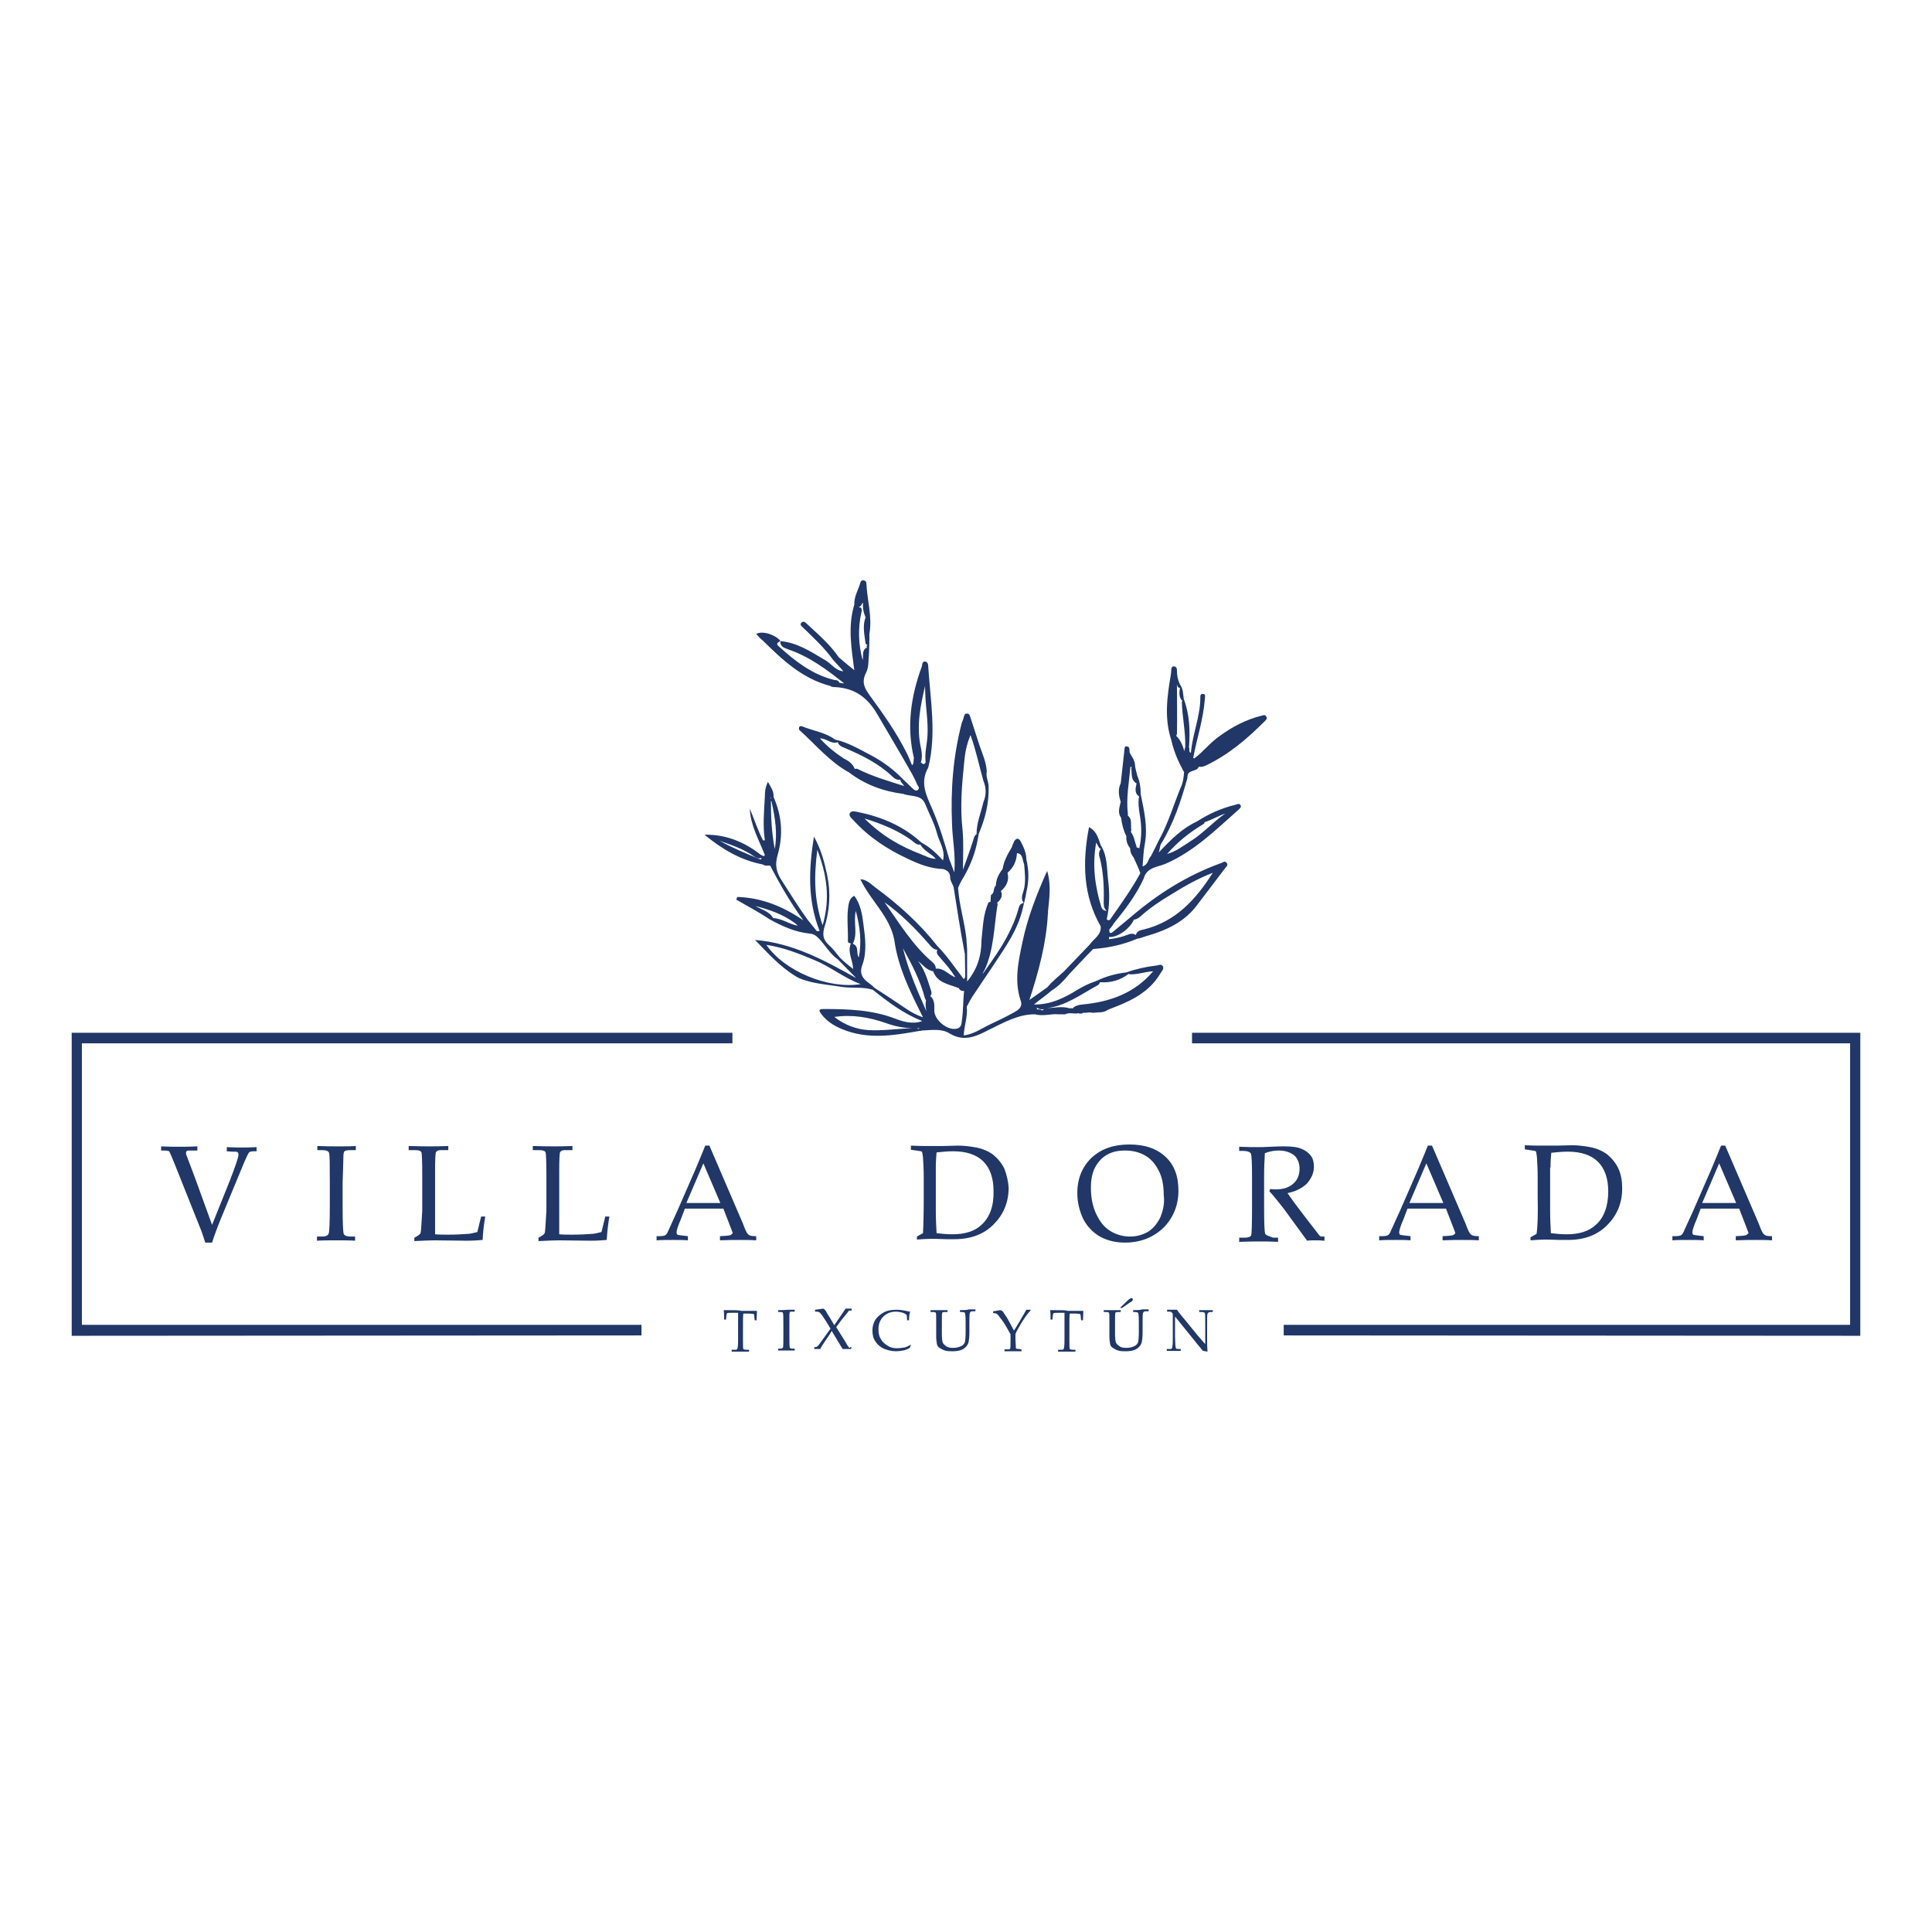 <svg xmlns="http://www.w3.org/2000/svg" xmlns:xlink="http://www.w3.org/1999/xlink" id="Capa_1" x="0px" y="0px" viewBox="0 0 512 512" style="enable-background:new 0 0 512 512;" xml:space="preserve"><style type="text/css">	.st0{fill:#203767;}</style><g>	<g>		<path class="st0" d="M280.4,268.8c0.7,0,1.3,0,1.9,0c1.1-0.6,2.4,0,3.5-0.3c0.1,0,0.1,0,0.2,0.1c0.2,0,0.5,0,0.7,0   c0.1-0.1,0.2-0.1,0.3-0.2c0.6,0,1.1,0,1.7-0.1c0.3,0,0.8,0.1,1.1,0.1c1.3-0.2,2.6,0.1,3.8-0.8c1.5-0.6,2.9-1.1,4.4-1.8   c3.9-1.7,7.3-4.1,9.5-7.8c0.3-0.6,1-1.1,0.7-1.9c-0.5-0.8-1.3-0.2-1.9-0.2c-2.6,0.3-5.3,0.9-7.8,1.8c-2.7,0.3-5.3,1-7.8,2.2   c-0.1,0-0.2,0.1-0.5,0.2c-1.6,0.5-3.1,1.3-4.5,2.1c-3.5,2.2-7.3,4.1-11.7,4c1.6-1.3,3.2-2.4,4.7-3.7c1.8-1.1,3.3-2.7,4.7-4.4   c2.1-2.2,4.2-4.5,6.3-6.6c4-0.3,7.8-1.1,11.6-2.7c0.1,0,0.2-0.1,0.5-0.1c0.9-0.2,1.7-0.6,2.6-0.8c5-1.5,9.6-3.7,12.8-8   c2.4-3.2,4.9-6.4,7.3-9.6c0.3-0.5,1.1-0.9,0.6-1.6c-0.6-0.8-1.1,0-1.7,0.1c-8.8,3.2-16.6,8.1-23.7,14.2c-1.6,1.3-3.1,2.6-4.7,3.9   c-0.7,0.6-1.1,0.5-1-0.6c0.1-0.2,0.3-0.3,0.5-0.6s0.5-0.6,0.6-0.9c3.1-3.8,6-7.6,8-12c0.8-3,3.7-3,5.8-3.9   c7.6-3.3,13.3-9,19.3-14.3c0.3-0.3,0.8-0.7,0.6-1.1c-0.3-0.8-1-0.3-1.5-0.2c-3.7,0.9-7,2.4-10.1,4.4c-3.9,1.8-6.8,4.7-10.1,8.2   c0.3-1.1,0.3-1.6,0.5-2.1c3.4-5.5,5.4-11.6,7.1-17.7c-0.1,0-0.1-0.1-0.1-0.2c0,0.1,0.1,0.1,0.1,0.2c-0.2-2.3,2.4-1.4,3-2.9   c0.7,0.1,1.3-0.1,1.8-0.3c6.1-2.9,11-7.1,15.7-11.8c0.3-0.3,0.8-0.7,0.3-1.3c-0.3-0.5-0.8-0.2-1.3-0.1c-4,1-7.6,2.9-10.9,5.3   c-2.5,1.7-4.4,4.2-6.8,6c-0.1-0.1-0.2-0.1-0.3-0.1c1-5.3,2.7-10.3,3.1-15.7c0-0.6,0.3-1.3-0.5-1.3c-0.8-0.1-0.7,0.7-0.7,1.3   c-0.1,4.9-2.1,9.5-2.5,14.3c-0.7-0.2-0.2-0.9-0.5-1.4c0.3-4.4,0.2-8.7-1.4-12.9c-0.2-1.3-0.1-2.6-1-3.8c-0.6-1.3-0.8-2.4-0.8-3.8   c0-0.5-0.2-1-0.8-1c-0.6,0-0.7,0.5-0.7,1c0,0.3-0.1,0.8-0.1,1.1c-1,5.8-1.8,11.7,0.1,17.4c0.6,2.7,1.6,5.2,2.9,7.6   c0.1,0.3,0.3,0.6,0.5,0.9c-0.1,1.4-0.3,2.9-0.9,4.1c-1.9,4.6-3.3,9.5-5.8,14c-0.7,1.4-1.4,2.9-2.1,4.2c-0.8,0.7-0.6,2.2-2.2,2.7   c0.2-2.2,0.2-4,0.6-6c0.8-4.5-0.2-8.7-1.1-13.1c0-1.7-0.2-3.3-0.9-4.9c-0.2-0.9-0.5-1.8-0.6-2.7c0-1.3-0.8-2.3-1.4-3.4   c-0.2-0.6,0.2-1.6-0.8-1.7c-0.5-0.1-0.6,0.3-0.6,0.8c-0.3,3-0.7,6.1-1,9c-0.8,1.6-0.5,3.3,0,4.9c-0.3,1.4-0.9,2.9,0.1,4.2   c0.2,1.7,0.6,3.3,1.4,4.9c-0.1,1.3,0.3,2.3,1,3.2c0,0.9,0.3,1.7,0.9,2.4c0.6,1.4,1.3,2.7,1.8,4.2c-2.4,4.4-5.3,8.4-8.1,12.4   c-0.3,0.1-0.6,0.1-0.8-0.2c0.8-3.5,0.8-7.2,0.3-10.9c-0.3-3-0.2-6.1-1.9-8.7c-0.6-1.7-1-3.7-3.1-4.8c-1.8,9.3-1.6,18.1,3.1,26.3   c0.2,2.3-1.8,3.2-2.9,4.8c-2.3,2.4-4.5,4.7-6.8,7.1c-1.5,1.4-3.1,2.6-4.4,4.2c-1.5,1.1-3.1,2.2-4.8,3.4c2.5-7.7,4.5-15.1,4.9-22.9   c0.1-0.1,0.1-0.2,0-0.3c0.3-3.4,1-7-0.2-11c-2.9,6.5-5.2,12.5-6.5,18.7c-1.1,5.2-2.3,10.4-0.5,15.7c0.6,1.7-0.7,2.5-1.8,3.1   c-2.3,1.3-4.7,2.4-7,3.5c-1.9,1-3.9,2.3-6.3,2.6c0.1-2.6,1.1-5,0.8-7.6c0.5-0.9,0.9-1.8,1.5-2.7c1.7-2.6,3.5-5.2,5.3-7.9   c3.2-4.9,6.8-9.7,8.1-15.7c0.3-1.4,0.7-2.7,0.9-4.1c0.7-2.9,0.7-5.7,0-8.6c0-1.7-0.7-3.3-1.5-4.8c-0.5-0.9-1.1-1-1.7-0.1   c-0.3,0.6-0.5,1.1-0.7,1.7c-1.1,1.8-2.1,3.7-2.4,5.7c-1,1.3-1.7,2.6-1.8,4.4c-0.8,0.7-0.2,1.9-1.3,2.5c0,0.6-0.1,1.1-0.1,1.7   c0,0,0,0,0,0.1c-0.1,0-0.3,0.1-0.5,0.1c-1.5,3.2-1.5,6.6-1.9,10.1c0,4-1.1,7.7-3.8,10.9c0-0.2,0-0.6,0-0.8c0-2.5,0-5.2,0-7.7   c-0.1-0.9-0.1-1.9-0.2-2.9c-0.5-4.5-1.9-8.8-2.2-13.4c0.3-0.7,0.6-1.4,0.9-1.9c2.2-3.5,3.7-7.3,4.4-11.4c0.1-0.3,0.1-0.8,0.2-1.1   c1.7-4,2.7-8,2.6-12.4c0-1.4-0.8-2.6-0.5-4c-0.1-2.4-1.1-4.6-1.9-6.9c-0.8-2.5-1.6-4.9-2.4-7.4c-0.2-0.6-0.3-1.1-1-1.1   c-0.6,0-0.7,0.6-0.8,1c-0.1,0.5-0.3,0.9-0.5,1.4c-2.3,8.8-3,17.7-2.6,26.9c0.1,4,1,8.1,0.6,12.8c-0.6-1.5-0.9-2.5-1.3-3.4   c-1.3-4.5-2.6-8.9-4.5-13.3c-1.6-3.7-3.4-7.1-1.1-11.1c2.2-8.8,0.6-17.6,0-26.6c0-0.7-0.1-1.4-0.9-1.5c-0.7,0-0.7,0.8-0.8,1.3   c-2.9,7.9-4.1,15.9-2.1,24.3c-0.2,0.7,0.1,1.4-0.5,1.9c-0.5-1.1-0.9-2.3-1.5-3.4c-2.7-5.4-6.2-10.3-9.7-15.1c-1.3-1.8-2.3-3.4-1-6   c0.8-1.5,0.6-3.4,0.8-5.2c0-1.1,0.1-2.2,0.1-3.2c-0.1,0.1-0.1,0.1-0.2,0.2c0-0.1,0.1-0.2,0.2-0.2v-0.1c0-0.6,0-1.3,0-1.8   c0.8-4.6-0.6-8.9-0.8-13.4c0-0.5-0.3-0.7-0.7-0.8c-0.5-0.1-0.8,0.2-0.9,0.6c-0.5,1.9-1.7,3.7-1.6,5.8c-1.8,6-0.7,11.9,0,17.4   c-1.3-1-2.7-2.2-4.1-3.4c-2.4-3.5-5.6-6.2-8.6-9c-0.3-0.3-0.8-0.7-1.3-0.2c-0.6,0.6,0.1,1,0.5,1.4c2.7,2.6,5.6,5.3,7.9,8.5   c0.9,1,1.8,1.9,2.7,3c-2.2-0.2-3.2-2.1-4.9-3c-3.7-2.2-7.3-4.6-11.8-5c-0.1,1.5,1.1,1.8,2.1,2.2c5.6,1.9,10.3,5.4,14.8,9   c-0.5,0-0.8-0.1-1.3-0.2c-0.2-0.8-1.1-0.6-1.7-0.8c-5.7-1.5-10.1-5-14.3-8.8c-0.7-0.6-0.5-0.9,0.2-1.3c0.1-0.1,0.1-0.1,0.2-0.2   c-1.5-1.7-4.8-2.7-6.4-1.8c0.6,0.6,1.1,1.3,1.8,1.8c5.3,5.2,10.5,10.1,17.9,12c0.3,0.3,0.9,0.3,1.4,0.3c5,0.3,8.4,2.7,11,7.2   c3.1,5.3,6.2,10.5,9.2,15.8c0.5,0.9,1,1.9,1.4,2.9c0.2,0.3,0.7,0.8,0.2,1.3c-0.6,0.5-1,0-1.4-0.3c-0.8-0.8-1.7-1.6-2.5-2.4   c-2.5-2.6-5.3-4.7-8.5-6.4c-3.1-1.6-6.2-3.5-9.6-4.2c-2.5-1.9-5.8-2.3-8.7-3.5c-0.3-0.1-0.7-0.1-0.8,0.2c-0.2,0.5,0,0.8,0.3,1   c4.2,3.8,7.8,8.2,12.9,11c4.2,3.2,9,5,14.4,5.7c2.1,0.8,4.8,0.1,5.8,2.7c1,2.5,2.4,5,3.1,7.7c0.6,2.4,2.3,4.5,1.6,7.2   c-1.7-1.8-3.4-3.5-5.7-4.7c-4.8-4.4-10.5-6.8-16.8-8.1c-0.7-0.1-1.7-0.5-2.2,0.3c-0.3,0.8,0.5,1.4,1,1.9c4.1,4.5,9,7.7,14.4,10.2   c2.9,1.4,6,2.6,9.3,2.7c1,0.3,1.9,0.8,1.9,2.2c0,0.9,0.6,1.7,0.9,2.5c0.9,5.7,1.8,11.6,2.9,17.3c0,0.1,0,0.2,0.1,0.3   c0,2.1,0.1,4.1,0.1,6.2c-0.3,1.1-0.6,0.5-0.9,0c-2.1-2.7-4-5.6-6.5-8.1c-4.7-6-10.3-11-16.4-15.5c-1.1-0.8-2.2-2.1-4-2.2   c2.7,5.7,7.8,9.8,9,16.1c1,7.3,4.2,13.7,7.6,20.5c-1.7-0.6-3-1.3-4.2-2.1c-2.9-1.9-5.6-3.8-8.5-5.6c-0.6-0.6-1.1-1-1.8-1.5   c-1.5-1.1-2.4-2.4-1.6-4.6c1.3-3.5,0.8-7.3,0.3-11c-0.3-2.5-0.8-5.3-2.4-7.4c-1.1,0.5-1.3,1.5-1.5,2.2c-0.6,3.3-0.1,6.5-0.2,9.8   c0,0.5,0.5,0.6,0.8,0.6c-1,2.3,0.5,4.4,0.6,6.8c-1.3-1-2.4-1.9-3.4-2.9c-1-1.1-1.8-2.4-3-3.4c-1.4-1.3-1.8-2.5-1.3-4.5   c1.5-4.6,1.8-9.4,0.8-14.1c-0.7-3.3-1.5-6.6-3.5-10.2c-1.4,8.8-1.7,16.9,1.5,25c-0.2,0-0.5,0.1-0.7,0.1c-0.8-1-1.7-2.1-2.5-3.1   c-2.4-3.3-4.6-6.9-6.8-10.3c-1.5-2.3-1.9-4.2-1.1-6.9c1.5-5.2,1.1-10.3-1.1-15.3c0.1-1.5-0.7-2.6-1.5-4c-0.7,1.5-0.8,2.6-0.8,3.8   c-0.2,3.9-0.6,7.8,0,11.7c-0.1,0-0.2,0-0.5,0c-1.4-2.7-2.3-5.6-3.5-8.4c0.2,4.5,2.4,8.2,4,12.3c-0.3,0.6-0.7,0-1,0   c-4.4-3.5-9.4-5.5-15-5.4c4.6,3.8,9.6,6.8,15.5,7.9c0.6,0.5,1.3,0.2,1.9,0.3c-0.1,0-0.1-0.1-0.2-0.1c0.1,0,0.1,0.1,0.2,0.1   c2.6,5,5.5,10,8.8,14.5c-5.4-3.7-11.1-6-17.5-6.2c-0.1,0.2-0.2,0.5-0.3,0.7c3,1.7,6.1,3.4,9,5.3c3.3,1.8,6.6,3.3,10.4,3.7   c1.3,0.1,1.9,0.7,2.7,1.5c1.6,1.8,2.9,4,4.9,5.4c1.6,1.6,3.2,3.3,4.8,4.9c-8.4-4.7-16.8-9.3-26.8-10.1c3.4,3.5,6.6,7.1,10.9,9.7   c1.1,0.7,2.4,1,3.8,1.4c2.9,0.7,5.7,0.9,8.7,1.4c2.5,0.3,5.3-0.1,7.8,0.7c4,3.2,8.1,6.3,12.9,8.2c0.1,0.1,0.1,0.1,0.2,0.1   c-2.5,0.9-5,0.2-7.3-0.7c-6.1-2.3-12.4-2.5-18.7-2.5c-1.5,0-1.5,0.3-0.7,1.4c1.4,1.8,3.2,3,5.4,3.9c6.9,2.9,13.7,1.7,20.6,0.5   c0.2,0,0.3,0,0.6-0.1c2.5-0.1,5.2-0.6,7.4,0.8c3.8,2.3,7.1,0.7,10.4-1c3.9-1.9,7.7-4.1,12.1-4.1   C276.6,269.4,278.6,268.6,280.4,268.8z M318.9,218.4c0.2-0.1,0.3-0.2,0.3-0.5c1.9-0.6,3.7-1.7,5.5-2.3c-3.2,2.2-5.8,5.2-9,7.2   c-2.2,1.4-4.1,2.9-6.4,3.5C312,223.2,315.2,220.6,318.9,218.4z M313.9,199.1c-0.5-1.5-1-3-2.2-4.1c0.1-0.1,0.1-0.3,0.2-0.5   c0.1-4.5,0-8.8,0-13.3c0.1,0.6,0.1,1,0.8,1.1c-0.2,1.3-0.3,2.5,0.6,3.4c0,0.1,0,0.2-0.1,0.3c0.1,4,1,7.9,0.9,11.8   c0,0.1,0,0.2,0,0.2C313.9,198.5,313.9,198.8,313.9,199.1z M301.9,224.9c-0.1-0.2-0.3-0.3-0.7-0.3c0-0.1,0-0.1,0-0.2   c-0.5-1.4-0.6-2.7-1.5-3.9c0-0.2,0.1-0.3,0.1-0.6c-0.2-1.3,0.3-2.9-0.9-3.7c0-0.1,0-0.3,0-0.5c-0.5-4.2,0.3-8.4,0.7-12.6   c0.1,0.1,0.2,0.2,0.3,0.2c0,0.1,0,0.1-0.1,0.2c0.2,1.5-0.2,3.2,1.4,4.1c-0.3,1.4-0.6,2.6,0.7,3.5c0,0.1-0.1,0.2-0.1,0.3   c-0.2,1.5,0,2.9,0.2,4.2C302.6,218.9,302.6,221.8,301.9,224.9z M293.9,248.3c2.1,0.3,5.6-2.2,6.6-4.6c0.7,0,1.3-0.5,1.7-0.8   c2.5-2.3,5.4-4.2,8.4-6c3.4-2.1,6.9-4.1,10.8-5.6c-4.5,7.1-9.8,12.9-18.2,15c-0.8,0.2-1.9,0.3-2.2,1.5c-0.8-0.6-1.6-0.3-2.4,0   c-1.5,0.6-3.1,0.9-4.7,1.1C293.9,248.6,293.9,248.5,293.9,248.3z M292.6,244.6c0-0.1,0.1-0.1,0.1-0.1S292.8,244.6,292.6,244.6z    M290.5,223.3c0.5,0.7,0.6,1.4,1.1,1.6c0.1,0,0.1,0,0.1,0v0.1c-0.6,0.8-0.5,1.7-0.2,2.5c0.9,3.7,1.1,7.4,1,11.2   c0,0.9-0.1,1.9,0.7,2.6c0,0,0,0,0,0.1c-0.5-0.1-1-0.2-1.3-0.9C290.2,235,289.4,229.4,290.5,223.3z M260.9,257.1   c2.6-5.6,2.5-11.8,3.5-17.6c-0.1-0.1-0.2-0.2-0.2-0.2c1-0.9,1.7-1.8,1-3.3c0,0,0.1,0,0.1,0.1c1.5-1.3,2.2-2.9,1.7-4.8   c1.6-1.4,2.4-3.1,2.5-5.2c1.6,0.1,1.4,1.8,1.9,2.9c0.2,2.3,0.5,4.6-0.1,6.9c-0.3,1.1-0.9,2.3,0,3.4c-1.1,0.1-1.3,1.1-1.5,1.9   c-0.6,2.2-1.5,4.2-2.5,6.2c-1.9,3.8-4.4,7.2-6.8,10.6c0,0,0,0.1-0.1,0.1C260.6,257.7,260.7,257.3,260.9,257.1z M258.6,260.5   c0.1-0.1,0.1-0.1,0.2-0.1C258.7,260.5,258.7,260.5,258.6,260.5L258.6,260.5z M255.5,202.2c0.2-2.4,0.6-4.8,1.7-7.4   c1.5,4.2,2.3,8.2,3.4,12.1c0.8,1.9,0.8,3.8,0,5.7c-0.6,2.7-1.8,5.4-1.8,8.4v0.1c-0.6,0.3-0.7,1-0.9,1.6c-0.8,2.6-1.8,5.2-2.7,7.8   c0-3.5,0.2-7-0.1-10.4C254.4,213.9,254.9,208.1,255.5,202.2z M228.6,174.9c-1.1-4-1.3-8.4-0.3-12.7c0.1-0.3,0.1-0.8-0.1-1.1   c-0.1-0.1-0.3-0.1-0.6-0.2l0.1-0.1c0.6-0.1,0.6-0.8,1-1.1c-0.1,1.3,0.1,2.5,0.6,3.7c0,0.1,0,0.1,0.1,0.2c-0.9,2.3-0.3,4.6,0,7   c0.2,0.2,0.3,0.3,0.5,0.3c-0.3,0.2-0.3,0.6-0.1,0.8c-0.1,0-0.2,0-0.3,0C228.3,172.6,228.9,174,228.6,174.9z M227.3,203.8   c-0.2-0.1-0.6-0.1-0.8,0v-0.1c-0.6-1.4-1.7-2.1-2.9-2.7c-2.3-1.5-4.4-3.2-6.3-5.3c1.7-0.1,2.9,1.6,4.7,1c0,0,0,0,0-0.1   c0.2,1.1,1.4,1.4,2.3,1.8c4.4,1.9,8.6,4,12.1,7.3c0.6,0.6,1.3,1.1,2.2,0.9c0,0.7,0.7,1.1,1,1.7C235.5,207,231.3,205.8,227.3,203.8   z M244,202c0.1-0.1,0.1-0.2,0.2-0.5c0.2-1,0.1-2.1-0.1-3.1c-1.4-6-0.1-11.6,1.1-16.8c-0.1,0.3,0,1.3,0,2.1   c0.1,3.7,0.8,7.4,0.6,11.1c-0.1,2.4-0.8,4.7-0.5,7.1c0,0.1,0,0.1,0,0.2C244.8,202.7,244.7,202.6,244,202z M244.1,226.4   c-5.5-2.1-10.4-4.9-15-9.5c4.8,1.5,8.9,3.2,12.5,5.8c0.7,0.6,1.4,1.3,2.3,1.1c0.9,1.7,2.9,2.4,4.1,3.8   C246.6,227.6,245.4,226.9,244.1,226.4z M201.6,227.8c-3.9-1.6-7.7-3.2-10.9-5c2.7,1,6.3,2.1,9.2,4.2c0.5,0.3,1.3,0.7,1.9,0.3   C201.8,227.5,201.7,227.7,201.6,227.8z M204.2,211.4c0.1,0,0.2,0,0.2,0c-0.1,0.1-0.2,0.2-0.2,0.3   C204.2,211.7,204.2,211.5,204.2,211.4z M205.3,225.1v-0.2c-0.8-4.2-1-8.5-1-12.7c0,0.1,0.1,0.1,0.2,0.2c0,0.1,0,0.1,0,0.2   C205.4,216.7,206.1,220.8,205.3,225.1z M210.9,245.2c-2.1-0.5-3.8-1.8-6-1.9c-1.1-1.9-3.3-2.3-4.7-3.2c3.4,0.9,7.2,2.1,10.4,4.5   c0.5,0.3,0.9,0.9,1.5,1.3C211.8,245.5,211.3,245.2,210.9,245.2z M216.6,225.2c2.5,6.6,3.5,12.9,1.4,20   C215.7,238.5,215.7,232.2,216.6,225.2z M226,250.1c1.4-2.6,0.1-5.6,0.8-8.7c1.1,4.2,1.6,8.2,0.8,12.3   C226.8,252.8,227.8,250.8,226,250.1z M203.1,250.4c4.7,0.7,8.8,2.4,12.9,4.1c4.1,1.7,7.7,4.7,12.1,6.3   C219.4,262.2,207.8,257.3,203.1,250.4z M241.6,272.5c-3.8,0.1-7.6,0.7-11.3,0.5c-3.4-0.2-6.5-1.4-9.2-3.5   c4.7-0.7,9.3,0.1,13.6,1.6c2.5,0.9,4.9,1.4,7.6,1.4C242,272.5,241.8,272.5,241.6,272.5z M243.5,272.7c-0.2-0.1-0.5-0.2-0.6-0.2   c0.2,0,0.6,0,0.8,0C243.6,272.5,243.6,272.6,243.5,272.7z M234.4,239.1c4.5,3.2,8.2,7,11.8,11.1c0.6,0.7,1.1,1.4,2.1,1.5   c0.1,0,0.1,0,0.1,0c-0.5,1.1,0.5,1.7,1,2.4c1.4,1.6,2.7,3.1,3.8,4.9c-1.8-0.6-3-2.5-5.2-2.3c0-0.9-0.6-1.5-1.1-1.9   C241.8,250.4,238.3,244.6,234.4,239.1z M238,248.3v-0.1C238.1,248.3,238.1,248.3,238,248.3z M243.5,263.4c-1.7-4-3.2-8-4.2-12.1   c2.3,4.2,4.6,8.5,5.8,13.2c0.1,0.2,0.2,0.5,0.3,0.6c-0.2,0.9-0.1,1.9,0.1,2.9C244.8,266.4,244.2,264.9,243.5,263.4z M254.9,270.5   c-0.1,0.8-0.1,1.8-1.3,2.1c-2.4,0.6-5.8-2.1-6-4.6c0-1.4,0.2-2.9-1-4c0,0,0,0-0.1,0c0.7-0.7,0.2-1.5,0-2.2   c-0.8-2.6-1.7-5.2-3.2-7.1c1.1,0.8,2.2,2.4,4,2.7c1.1,3.1,4.1,3.4,6.6,4.4c0,0,0.1,0,0.1-0.1c0.3,0.7,0.8,1,1.5,0.9   C255.2,265.2,255.3,267.9,254.9,270.5z M290.9,261.1c0.3-0.1,0.5-0.5,0.6-0.8c2.9,0.2,5.3-0.5,7.6-2.2c0.1,0,0.2,0.1,0.3,0.1   c2.1,0.1,4.1-0.7,6.2-0.8c-4.9,5.8-11.4,8.1-18.7,8.8c-0.8,0.1-1.6,0.2-2.3,0.7c-0.1,0.1-0.2,0.2-0.2,0.3c-0.3,0-0.7,0-1,0   c-2-0.6-4-0.1-6.1,0C282.4,266.6,286.5,263.5,290.9,261.1z M276.2,267.8c-0.3-0.3-0.8-0.3-1.4-0.3c0-0.1,0-0.3,0-0.5   c0.6,0.6,1.5,0.5,2.2,0.4C276.8,267.4,276.5,267.5,276.2,267.8z"></path>		<path class="st0" d="M50.6,304.9h1.7v-1.1c-1.9,0.1-3.5,0.1-4.9,0.1c-1.3,0-2.9,0-4.7-0.1v1.1h0.7c0.8,0,1.4,0.1,1.5,0.3   c0.1,0.2,0.7,1.5,1.6,3.8l6.3,15.8c0.6,1.4,1.1,2.9,1.6,4.5h1.8c0.5-1.6,1.3-3.8,2.4-6.5l6-14.5c0.7-1.6,1.1-2.5,1.4-2.9   c0.2-0.2,0.7-0.3,1.3-0.3H68V304c-1.6,0.1-2.9,0.1-4,0.1c-1,0-2.3,0-3.9-0.1v1.1l1.5,0.1h0.7c0.7,0,0.9,0.3,0.9,0.8   c0,0.7-0.8,3-2.3,6.9l-4.7,11.7l-4.5-12.4l-2.3-6.1c-0.1-0.2-0.1-0.3-0.1-0.6s0.1-0.3,0.2-0.5C49.7,304.9,50,304.9,50.6,304.9z"></path>		<path class="st0" d="M91,306.6c0-0.8,0.1-1.3,0.3-1.5c0.2-0.2,0.7-0.3,1.6-0.3h1.4v-1.1c-1.3,0.1-2.7,0.1-4.4,0.1   c-1.9,0-3.8,0-5.8-0.1v1.1h1.4c0.9,0,1.5,0.2,1.7,0.7s0.2,3.1,0.2,7.8v6c0,4.6-0.1,7.1-0.3,7.6c-0.2,0.6-0.9,0.8-1.9,0.8H84v1.1   c1.6-0.1,3.4-0.1,5.4-0.1c1.7,0,3.3,0,4.7,0.1v-1.1H93c-1,0-1.7-0.2-1.9-0.7c-0.2-0.5-0.3-3-0.3-7.6v-6.1   C90.9,310.1,91,307.8,91,306.6z"></path>		<path class="st0" d="M111.5,326.6c-0.1,0.5-0.7,0.9-1.7,1.4v0.9c2.4-0.1,4.1-0.2,5.3-0.2l8.4,0.1c1.8,0,3.3-0.1,4.4-0.2   c0.1-1.9,0.3-4,0.7-6.2h-1.1l-1,4.1c-0.9,0.2-1.8,0.5-2.7,0.5c-1.3,0.1-3,0.2-5.2,0.2c-1.1,0-2.2,0-3.3-0.1v-1v-4.9v-11.3   c0-2.6,0.1-4.1,0.2-4.5c0.1-0.3,0.6-0.6,1.1-0.6h2.2v-1.1c-2.1,0.1-3.8,0.1-4.9,0.1c-0.9,0-2.7,0-5.6-0.1v1.1h1.9   c0.8,0,1.3,0.2,1.5,0.6c0.1,0.5,0.2,2.4,0.2,5.8v9.7C111.7,324.2,111.6,326,111.5,326.6z"></path>		<path class="st0" d="M144.4,326.6c-0.1,0.5-0.7,0.9-1.7,1.4v0.9c2.4-0.1,4.1-0.2,5.3-0.2l8.4,0.1c1.8,0,3.3-0.1,4.4-0.2   c0.1-1.9,0.3-4,0.7-6.2h-1.1l-1,4.1c-0.9,0.2-1.8,0.5-2.7,0.5c-1.3,0.1-3,0.2-5.2,0.2c-1.1,0-2.2,0-3.3-0.1v-1v-4.9v-11.3   c0-2.6,0.1-4.1,0.2-4.5c0.1-0.3,0.6-0.6,1.1-0.6h2.2v-1.1c-2.1,0.1-3.8,0.1-4.9,0.1c-0.9,0-2.7,0-5.6-0.1v1.1h1.9   c0.8,0,1.3,0.2,1.5,0.6c0.1,0.5,0.2,2.4,0.2,5.8v9.7C144.6,324.2,144.5,326,144.4,326.6z"></path>		<path class="st0" d="M193.6,327.3c-0.1,0.1-0.5,0.1-1.1,0.2l-1.7,0.1v1.1c2.2-0.1,3.9-0.1,5.2-0.1c1.4,0,2.9,0,4.4,0.1v-1.1   c-0.9,0-1.5-0.1-1.7-0.2s-0.5-0.3-0.7-0.6c-0.2-0.3-0.6-1.1-1.1-2.5l-8.9-20.7h-1.1c-0.5,1.3-1.4,3.4-2.6,6.3l-4.8,11   c-0.9,1.9-1.7,3.8-2.5,5.5c-0.2,0.6-0.6,0.9-0.8,1s-0.8,0.2-1.6,0.2H174v1.1c1.3-0.1,2.7-0.1,4.5-0.1c1.4,0,2.6,0,3.8,0.1v-1.1   l-1.7-0.2c-0.6-0.1-0.9-0.1-1.1-0.2c-0.1-0.1-0.2-0.3-0.2-0.6c0-0.5,0.3-1.6,1.1-3.4l1.1-2.9h10.2l1.9,4.9   c0.3,0.9,0.6,1.5,0.6,1.6C193.9,327.1,193.8,327.2,193.6,327.3z M181.9,318.8l4.5-10.5l4.5,10.5H181.9z"></path>		<path class="st0" d="M244.6,326.8l-1.6,0.9v0.8c1.5-0.1,2.6-0.2,3.7-0.2c0.6,0,1.9,0,4,0.1h2.2c4.4,0,7.8-1.3,10.4-3.9   c2.6-2.6,4-5.8,4-9.8c-0.1-1.6-0.5-3.3-1.1-4.9c-0.7-1.5-1.7-2.7-3-3.8c-1.4-1-2.9-1.6-4.5-1.9s-3.2-0.5-4.8-0.5l-3.9,0.1h-4.7   c-0.7,0-1.9,0-3.9-0.1v1.1l1.4,0.2c0.8,0.1,1.4,0.2,1.5,0.3c0.1,0.1,0.2,0.7,0.3,1.5c0.1,1.5,0.2,3.3,0.2,5.4v5.2   C244.8,321.9,244.7,325,244.6,326.8z M248,309.3c0-1.5,0.1-2.7,0.2-3.9c1.7-0.2,3.2-0.3,4.4-0.3c3.5,0,6.2,0.9,8,2.7   c1.8,1.8,2.7,4.5,2.7,7.8c0.1,4-1,7-3.2,9c-1.8,1.7-4.4,2.5-7.7,2.5c-1.3,0-2.6-0.1-4.2-0.3c-0.1-1.8-0.2-3.9-0.2-6V309.3z"></path>		<path class="st0" d="M308.9,306.6c-2.3-2.2-5.5-3.3-9.6-3.3s-7.4,1.1-10,3.5c-2.5,2.4-3.8,5.5-3.8,9.4c0,2.5,0.6,4.8,1.6,6.9   c1,1.9,2.5,3.5,4.4,4.6c1.8,1,4,1.6,6.6,1.6c4.1,0,7.4-1.3,10.2-3.9c2.6-2.6,4-6,4-9.8C312.3,311.7,311.2,308.7,308.9,306.6z    M307.5,322.6c-0.8,1.6-1.8,2.9-3.2,3.8c-1.4,0.8-3,1.3-4.8,1.3c-1.9,0-3.7-0.5-5.3-1.5c-1.6-1-2.7-2.4-3.7-4.5   c-0.9-1.9-1.4-4.2-1.4-7c0-1.9,0.3-3.8,1.1-5.3c0.8-1.5,1.8-2.6,3.2-3.4c1.4-0.8,3-1.1,4.8-1.1c2.1,0,3.9,0.5,5.4,1.4   s2.6,2.2,3.5,4c0.9,1.7,1.3,3.9,1.3,6.4C308.7,318.9,308.2,320.9,307.5,322.6z"></path>		<path class="st0" d="M335.3,327c-0.2-0.5-0.3-2.7-0.3-6.9v-8.5c0-2.2,0.1-4.1,0.2-6c1.3-0.5,2.5-0.7,3.7-0.7   c1.7,0,3.1,0.5,4.1,1.3c0.9,0.8,1.4,2.1,1.4,3.5c0,1.7-0.6,3.1-1.7,4c-1.1,1-2.6,1.5-4.6,1.5c-0.3,0-0.8,0-1.5-0.1l-0.2,0.6   c1.4,1.5,2.5,3,3.8,4.6l6.2,8.5c0.7-0.1,1.5-0.1,2.1-0.1c0.7,0,1.6,0,2.5,0.1v-1.1h-0.5c-0.2,0-0.5,0-0.6-0.1   c-0.2-0.1-0.6-0.6-1.1-1.3l-3.4-4.4c-1.7-2.2-3.1-4.1-4.2-5.7c2.3-0.5,4-1.4,5.2-2.6c1.1-1.3,1.8-2.7,1.8-4.4   c0-1.1-0.2-2.1-0.8-2.9c-0.6-0.8-1.4-1.4-2.4-1.8c-1-0.5-2.6-0.7-4.6-0.7c-0.7,0-1.9,0-3.7,0.1c-1.5,0.1-2.5,0.1-3.3,0.1   c-1.1,0-2.9,0-5-0.1v1.1h0.9c1.1,0,1.9,0.2,2.2,0.7c0.2,0.5,0.3,2.5,0.3,6.1v8.5c0,4.2-0.1,6.5-0.2,7c-0.2,0.5-0.8,0.7-1.8,0.7   h-1.4v1.1c2.6-0.1,4.5-0.1,5.5-0.1c1.3,0,2.9,0,4.8,0.1V328h-1.3C336.3,327.6,335.6,327.4,335.3,327z"></path>		<path class="st0" d="M385.1,327.3c-0.1,0.1-0.5,0.1-1.1,0.2l-1.7,0.1v1.1c2.2-0.1,3.9-0.1,5.2-0.1c1.4,0,2.9,0,4.4,0.1v-1.1   c-0.9,0-1.5-0.1-1.7-0.2s-0.5-0.3-0.7-0.6c-0.2-0.3-0.6-1.1-1.1-2.5l-8.9-20.7h-1.1c-0.5,1.3-1.4,3.4-2.6,6.3l-4.8,11   c-0.9,1.9-1.7,3.8-2.5,5.5c-0.2,0.6-0.6,0.9-0.8,1c-0.2,0.1-0.8,0.2-1.6,0.2h-0.6v1.1c1.3-0.1,2.7-0.1,4.5-0.1   c1.4,0,2.6,0,3.8,0.1v-1.1l-1.7-0.2c-0.6-0.1-0.9-0.1-1.1-0.2c-0.1-0.1-0.2-0.3-0.2-0.6c0-0.5,0.3-1.6,1.1-3.4l1.1-2.9h10.2   l1.9,4.9c0.3,0.9,0.6,1.5,0.6,1.6C385.4,327.1,385.4,327.2,385.1,327.3z M373.5,318.8l4.5-10.5l4.5,10.5H373.5z"></path>		<path class="st0" d="M407.2,327l-1.6,0.9v0.8c1.5-0.1,2.6-0.2,3.7-0.2c0.6,0,1.9,0,4,0.1h2.2c4.4,0,7.8-1.3,10.4-3.9s4-5.8,4-9.8   c0-1.9-0.3-3.7-1-5.2s-1.7-2.7-3-3.8c-1.4-1-2.9-1.6-4.5-1.9s-3.2-0.5-4.8-0.5l-3.9,0.1H408c-0.7,0-1.9,0-3.9-0.1v1.1l1.4,0.2   c0.8,0.1,1.4,0.2,1.5,0.3c0.1,0.1,0.2,0.7,0.3,1.5c0.1,1.5,0.2,3.3,0.2,5.4v5.2C407.6,322,407.5,325.1,407.2,327z M410.8,309.4   h0.1c0-1.5,0.1-2.7,0.2-3.9c1.7-0.2,3.2-0.3,4.4-0.3c3.5,0,6.2,0.9,8,2.7c1.8,1.8,2.7,4.5,2.7,7.8c0,3.9-1.1,7-3.3,8.9   c-1.8,1.7-4.4,2.5-7.7,2.5c-1.3,0-2.6-0.1-4.2-0.3c-0.1-1.8-0.2-3.9-0.2-6V309.4z"></path>		<path class="st0" d="M462.8,327.3c-0.1,0.1-0.5,0.1-1.1,0.2l-1.7,0.1v1.1c2.2-0.1,3.9-0.1,5.2-0.1c1.4,0,2.9,0,4.4,0.1v-1.1   c-0.9,0-1.5-0.1-1.7-0.2s-0.5-0.3-0.7-0.6c-0.2-0.3-0.6-1.1-1.1-2.5l-8.9-20.7h-1.1c-0.5,1.3-1.4,3.4-2.6,6.3l-4.8,11   c-0.9,1.9-1.7,3.8-2.5,5.5c-0.2,0.6-0.6,0.9-0.8,1c-0.2,0.1-0.8,0.2-1.6,0.2h-0.6v1.1c1.3-0.1,2.7-0.1,4.5-0.1   c1.4,0,2.6,0,3.8,0.1v-1.1l-1.7-0.2c-0.6-0.1-0.9-0.1-1.1-0.2c-0.1-0.1-0.2-0.3-0.2-0.6c0-0.5,0.3-1.6,1.1-3.4l1.1-2.9h10.2   l1.9,4.9c0.3,0.9,0.6,1.5,0.6,1.6C463,327.1,463,327.2,462.8,327.3z M451.1,318.8l4.5-10.5l4.5,10.5H451.1z"></path>		<path class="st0" d="M191.8,347.2c0.1,0.7,0.1,1.3,0.1,1.6v0.9h0.5l0.1-1c0-0.3,0.1-0.6,0.2-0.7c0.1-0.1,0.8-0.1,2.1-0.1h0.8   c0,0.7,0,1.5,0,2.4v4.4c0,0.9,0,1.7-0.1,2.3c0,0.2-0.1,0.5-0.2,0.6c-0.1,0.1-0.3,0.1-0.7,0.1h-0.7v0.5c0.9,0,1.6,0,2.3,0   c0.6,0,1.4,0,2.3,0v-0.5h-0.6c-0.5,0-0.8-0.1-0.9-0.2c-0.1-0.1-0.1-1-0.1-2.6v-4.4c0-0.8,0-1.6,0.1-2.4h0.6c0.7,0,1.4,0,1.9,0.1   c0.2,0,0.3,0,0.3,0.1s0.1,0.2,0.1,0.6l0.1,1h0.5c0-0.8,0.1-1.6,0.1-2.5h-4.2C196.1,347.2,194.5,347.2,191.8,347.2z"></path>		<path class="st0" d="M206.2,347.2v0.5h0.6c0.5,0,0.7,0.1,0.7,0.3c0.1,0.2,0.1,1.4,0.1,3.3v2.5c0,1.9,0,3.1-0.1,3.3   c-0.1,0.2-0.3,0.3-0.8,0.3h-0.5v0.5c0.7,0,1.5,0,2.3,0c0.7,0,1.4,0,2.1,0v-0.5h-0.5c-0.5,0-0.8-0.1-0.8-0.3   c-0.1-0.2-0.1-1.3-0.1-3.2v-2.6c0-1.4,0-2.4,0-2.9c0-0.3,0.1-0.6,0.1-0.7c0.1-0.1,0.3-0.1,0.7-0.1h0.6v-0.5c-0.6,0-1.1,0-1.8,0   C207.8,347.2,207,347.2,206.2,347.2z"></path>		<path class="st0" d="M221.1,351.2l-1.3-2.2c-0.5-0.7-0.8-1.3-0.9-1.5c-0.2-0.2-0.3-0.5-0.7-0.7l-2.2,0.3v0.5c0.2,0,0.3,0,0.5,0   s0.6,0.1,0.8,0.3c0.5,0.5,1,1.3,1.7,2.4l1.1,1.8l-1.8,2.5c-1,1.4-1.5,2.1-1.7,2.2c-0.1,0.1-0.3,0.2-0.5,0.2h-0.3v0.5   c0.3,0,0.7,0,0.9,0s0.5,0,0.7,0c0.2-0.5,0.7-1.3,1.4-2.3s1.3-1.9,1.6-2.5l2.9,4.8c0.3,0,0.7,0,0.9,0s0.8,0,1.4,0V357h-0.3   c0,0.3-0.2,0.2-0.3,0.1s-0.5-0.6-0.9-1.4l-2.5-4c0.5-0.6,1.1-1.6,2.3-3c0.6-0.7,0.9-1.1,1-1.3c0.1-0.1,0.2-0.1,0.5-0.1h0.3v-0.5   h-1.6L221.1,351.2z"></path>		<path class="st0" d="M239.7,357.1c-0.7,0.1-1.4,0.2-2.1,0.2c-0.8,0-1.7-0.2-2.4-0.7c-0.8-0.5-1.4-1-1.8-1.8   c-0.5-0.8-0.6-1.6-0.6-2.6c0-1.4,0.5-2.5,1.3-3.3s1.9-1.3,3.3-1.3c0.6,0,1,0.1,1.5,0.2s0.9,0.3,1.4,0.7l0.1,1.4h0.5   c0-1,0.1-1.7,0.3-2.3c-0.3,0-0.7-0.1-1.1-0.2c-0.9-0.2-1.8-0.3-2.5-0.3c-1.4,0-2.5,0.2-3.4,0.7s-1.6,1.1-2.2,1.9   c-0.5,0.8-0.8,1.8-0.8,2.9c0,1,0.2,2.1,0.8,2.9c0.5,0.8,1.3,1.5,2.2,1.9s2.1,0.7,3.3,0.7c0.6,0,1.3-0.1,1.8-0.2   c0.6-0.1,1.1-0.3,1.8-0.7c0.1-0.2,0.2-0.5,0.3-0.7l-0.1-0.1C240.7,356.7,240.2,357,239.7,357.1z"></path>		<path class="st0" d="M254.4,347.2v0.5h0.3c0.6,0,0.9,0.1,1,0.2s0.2,0.9,0.2,2.3v2.9c0,1.3-0.1,2.2-0.2,2.6c-0.2,0.5-0.5,0.8-0.9,1   c-0.6,0.3-1.3,0.5-2.2,0.5c-0.8,0-1.5-0.1-1.9-0.5c-0.5-0.3-0.8-0.7-0.9-1c-0.1-0.3-0.2-1.1-0.2-2.3v-3c0-1.5,0-2.3,0.1-2.5   s0.3-0.2,0.8-0.2h0.6v-0.5c-0.9,0-1.7,0-2.2,0s-1.3,0-2.3,0v0.5h0.6c0.5,0,0.7,0.1,0.8,0.2c0.1,0.2,0.1,0.9,0.1,2.4v2.3v1.5   c0,0.9,0.1,1.6,0.2,2.1c0.1,0.5,0.3,0.7,0.7,1c0.3,0.2,0.8,0.5,1.4,0.7s1.3,0.2,2.1,0.2s1.5-0.1,2.1-0.3c0.6-0.2,1-0.5,1.4-0.9   c0.3-0.3,0.6-0.8,0.7-1.3s0.2-1.4,0.2-2.6v-2.9c0-1.3,0-2.1,0.2-2.3c0.1-0.2,0.3-0.3,0.8-0.3h0.6V347c-0.7,0-1.3,0-1.7,0   C256.1,347.2,255.4,347.2,254.4,347.2z"></path>		<path class="st0" d="M270.2,350.2c-0.7,1.1-1.1,1.9-1.5,2.4c-0.9-1.7-1.6-3-1.9-3.5c-0.6-0.8-0.9-1.4-1.1-1.6   c-0.1-0.1-0.3-0.2-0.6-0.3l-0.6,0.1c-0.6,0.1-1,0.2-1.3,0.2v0.5c0.3,0,0.6,0,0.8,0.1c0.2,0.1,0.3,0.2,0.6,0.5   c0.3,0.5,0.8,1,1.4,1.9s1.1,1.9,1.8,3.1c0,0.5,0,0.9,0,1.4c0,1.4,0,2.2-0.1,2.4c-0.1,0.2-0.3,0.2-0.8,0.2h-0.7v0.5h2.4   c0.5,0,1.1,0,2.1,0v-0.5l-0.6-0.1c-0.5,0-0.7-0.1-0.8-0.1c-0.1-0.1-0.1-0.2-0.1-0.6c0-0.6-0.1-1.3-0.1-2.2c0-0.7,0-1.1,0.1-1.3   c0.2-0.5,0.7-1.4,1.6-2.9c0.9-1.4,1.6-2.4,2.3-3.1v-0.2H272L270.2,350.2z"></path>		<path class="st0" d="M278.3,347.2c0.1,0.7,0.1,1.3,0.1,1.6v0.9h0.5l0.1-1c0-0.3,0.1-0.6,0.2-0.7s0.8-0.1,2.1-0.1h0.8   c0,0.7,0,1.5,0,2.4v4.4c0,0.9,0,1.7-0.1,2.3c0,0.2-0.1,0.5-0.2,0.6s-0.3,0.1-0.7,0.1h-0.7v0.5c0.9,0,1.6,0,2.3,0   c0.6,0,1.4,0,2.3,0v-0.5h-0.6c-0.5,0-0.8-0.1-0.9-0.2s-0.1-1-0.1-2.6v-4.4c0-0.8,0-1.6,0.1-2.4h0.6c0.7,0,1.4,0,1.9,0.1   c0.2,0,0.3,0,0.3,0.1s0.1,0.2,0.1,0.6l0.1,1h0.5c0-0.8,0.1-1.6,0.1-2.5h-4.2C282.7,347.2,281.1,347.2,278.3,347.2z"></path>		<path class="st0" d="M299.4,345.2c0.3-0.2,0.6-0.3,0.7-0.5c0.1-0.1,0.1-0.2,0.1-0.3s0-0.2-0.1-0.3c-0.1-0.1-0.2-0.1-0.3-0.1   c-0.1,0-0.2,0-0.2,0.1c-0.1,0-0.2,0.1-0.5,0.3l-2.3,2.2h0.6L299.4,345.2z"></path>		<path class="st0" d="M300.3,347.2v0.5h0.3c0.6,0,0.9,0.1,1,0.2s0.2,0.9,0.2,2.3v2.9c0,1.3-0.1,2.2-0.2,2.6c-0.2,0.5-0.5,0.8-0.9,1   c-0.6,0.3-1.3,0.5-2.2,0.5c-0.8,0-1.5-0.1-1.9-0.5c-0.5-0.3-0.8-0.7-0.9-1s-0.2-1.1-0.2-2.3v-3c0-1.5,0-2.3,0.1-2.5   s0.3-0.2,0.8-0.2h0.6v-0.5c-0.9,0-1.7,0-2.2,0s-1.3,0-2.3,0v0.5h0.6c0.5,0,0.7,0.1,0.8,0.2c0.1,0.2,0.1,0.9,0.1,2.4v2.3v1.5   c0,0.9,0.1,1.6,0.2,2.1s0.3,0.7,0.7,1c0.3,0.2,0.8,0.5,1.4,0.7s1.3,0.2,2.1,0.2c0.8,0,1.5-0.1,2.1-0.3c0.6-0.2,1-0.5,1.4-0.9   c0.3-0.3,0.6-0.8,0.7-1.3s0.2-1.4,0.2-2.6v-2.9c0-1.3,0-2.1,0.2-2.3c0.1-0.2,0.3-0.3,0.8-0.3h0.6V347c-0.7,0-1.3,0-1.7,0   C302,347.2,301.3,347.2,300.3,347.2z"></path>		<path class="st0" d="M317.8,347.2v0.5h0.6c0.5,0,0.8,0.1,0.9,0.3c0.1,0.2,0.1,1.3,0.1,3.3v4.9c-0.5-0.5-1.1-1.3-2.1-2.4l-2.6-3.2   c-0.5-0.6-0.9-1.1-1.4-1.7s-0.9-1.1-1.4-1.8c-0.5,0-0.8,0-1.1,0c-0.3,0-0.8,0-1.5,0v0.5h0.5c0.2,0,0.5,0,0.6,0.1s0.2,0.2,0.3,0.3   c0.1,0.1,0.1,0.3,0.1,0.6c0,0.7,0,1.4,0,2.1v3.8c0,0.9,0,1.7-0.1,2.3c0,0.2-0.1,0.5-0.2,0.6s-0.3,0.1-0.7,0.1h-0.6v0.5   c1.1,0,1.8,0,2.2,0c0.5,0,0.9,0,1.5,0v-0.5h-0.5c-0.5,0-0.7-0.1-0.7-0.1c-0.1-0.1-0.1-0.3-0.2-0.7c0-0.5-0.1-1.3-0.1-2.5v-5.3   l5.5,6.8c0.6,0.8,1.3,1.5,1.7,2.1c0.1,0.1,0.2,0.2,0.3,0.2s0.5,0.1,1.1,0.2c-0.1-1.3-0.1-2.4-0.1-3.3v-3.4c0-2.1,0-3.1,0.1-3.3   c0.1-0.3,0.3-0.5,0.8-0.5h0.6v-0.5c-0.7,0-1.4,0-1.8,0C319.3,347.2,318.7,347.2,317.8,347.2z"></path>		<polygon class="st0" points="21.7,276.5 194.1,276.5 194.1,273.7 19,273.7 19,354 170,353.9 170,351.1 21.7,351.1   "></polygon>		<polygon class="st0" points="315.9,273.7 315.9,276.5 490.3,276.5 490.3,351.1 340.2,351.1 340.2,353.9 493,354 493,273.7   "></polygon>	</g></g></svg>
